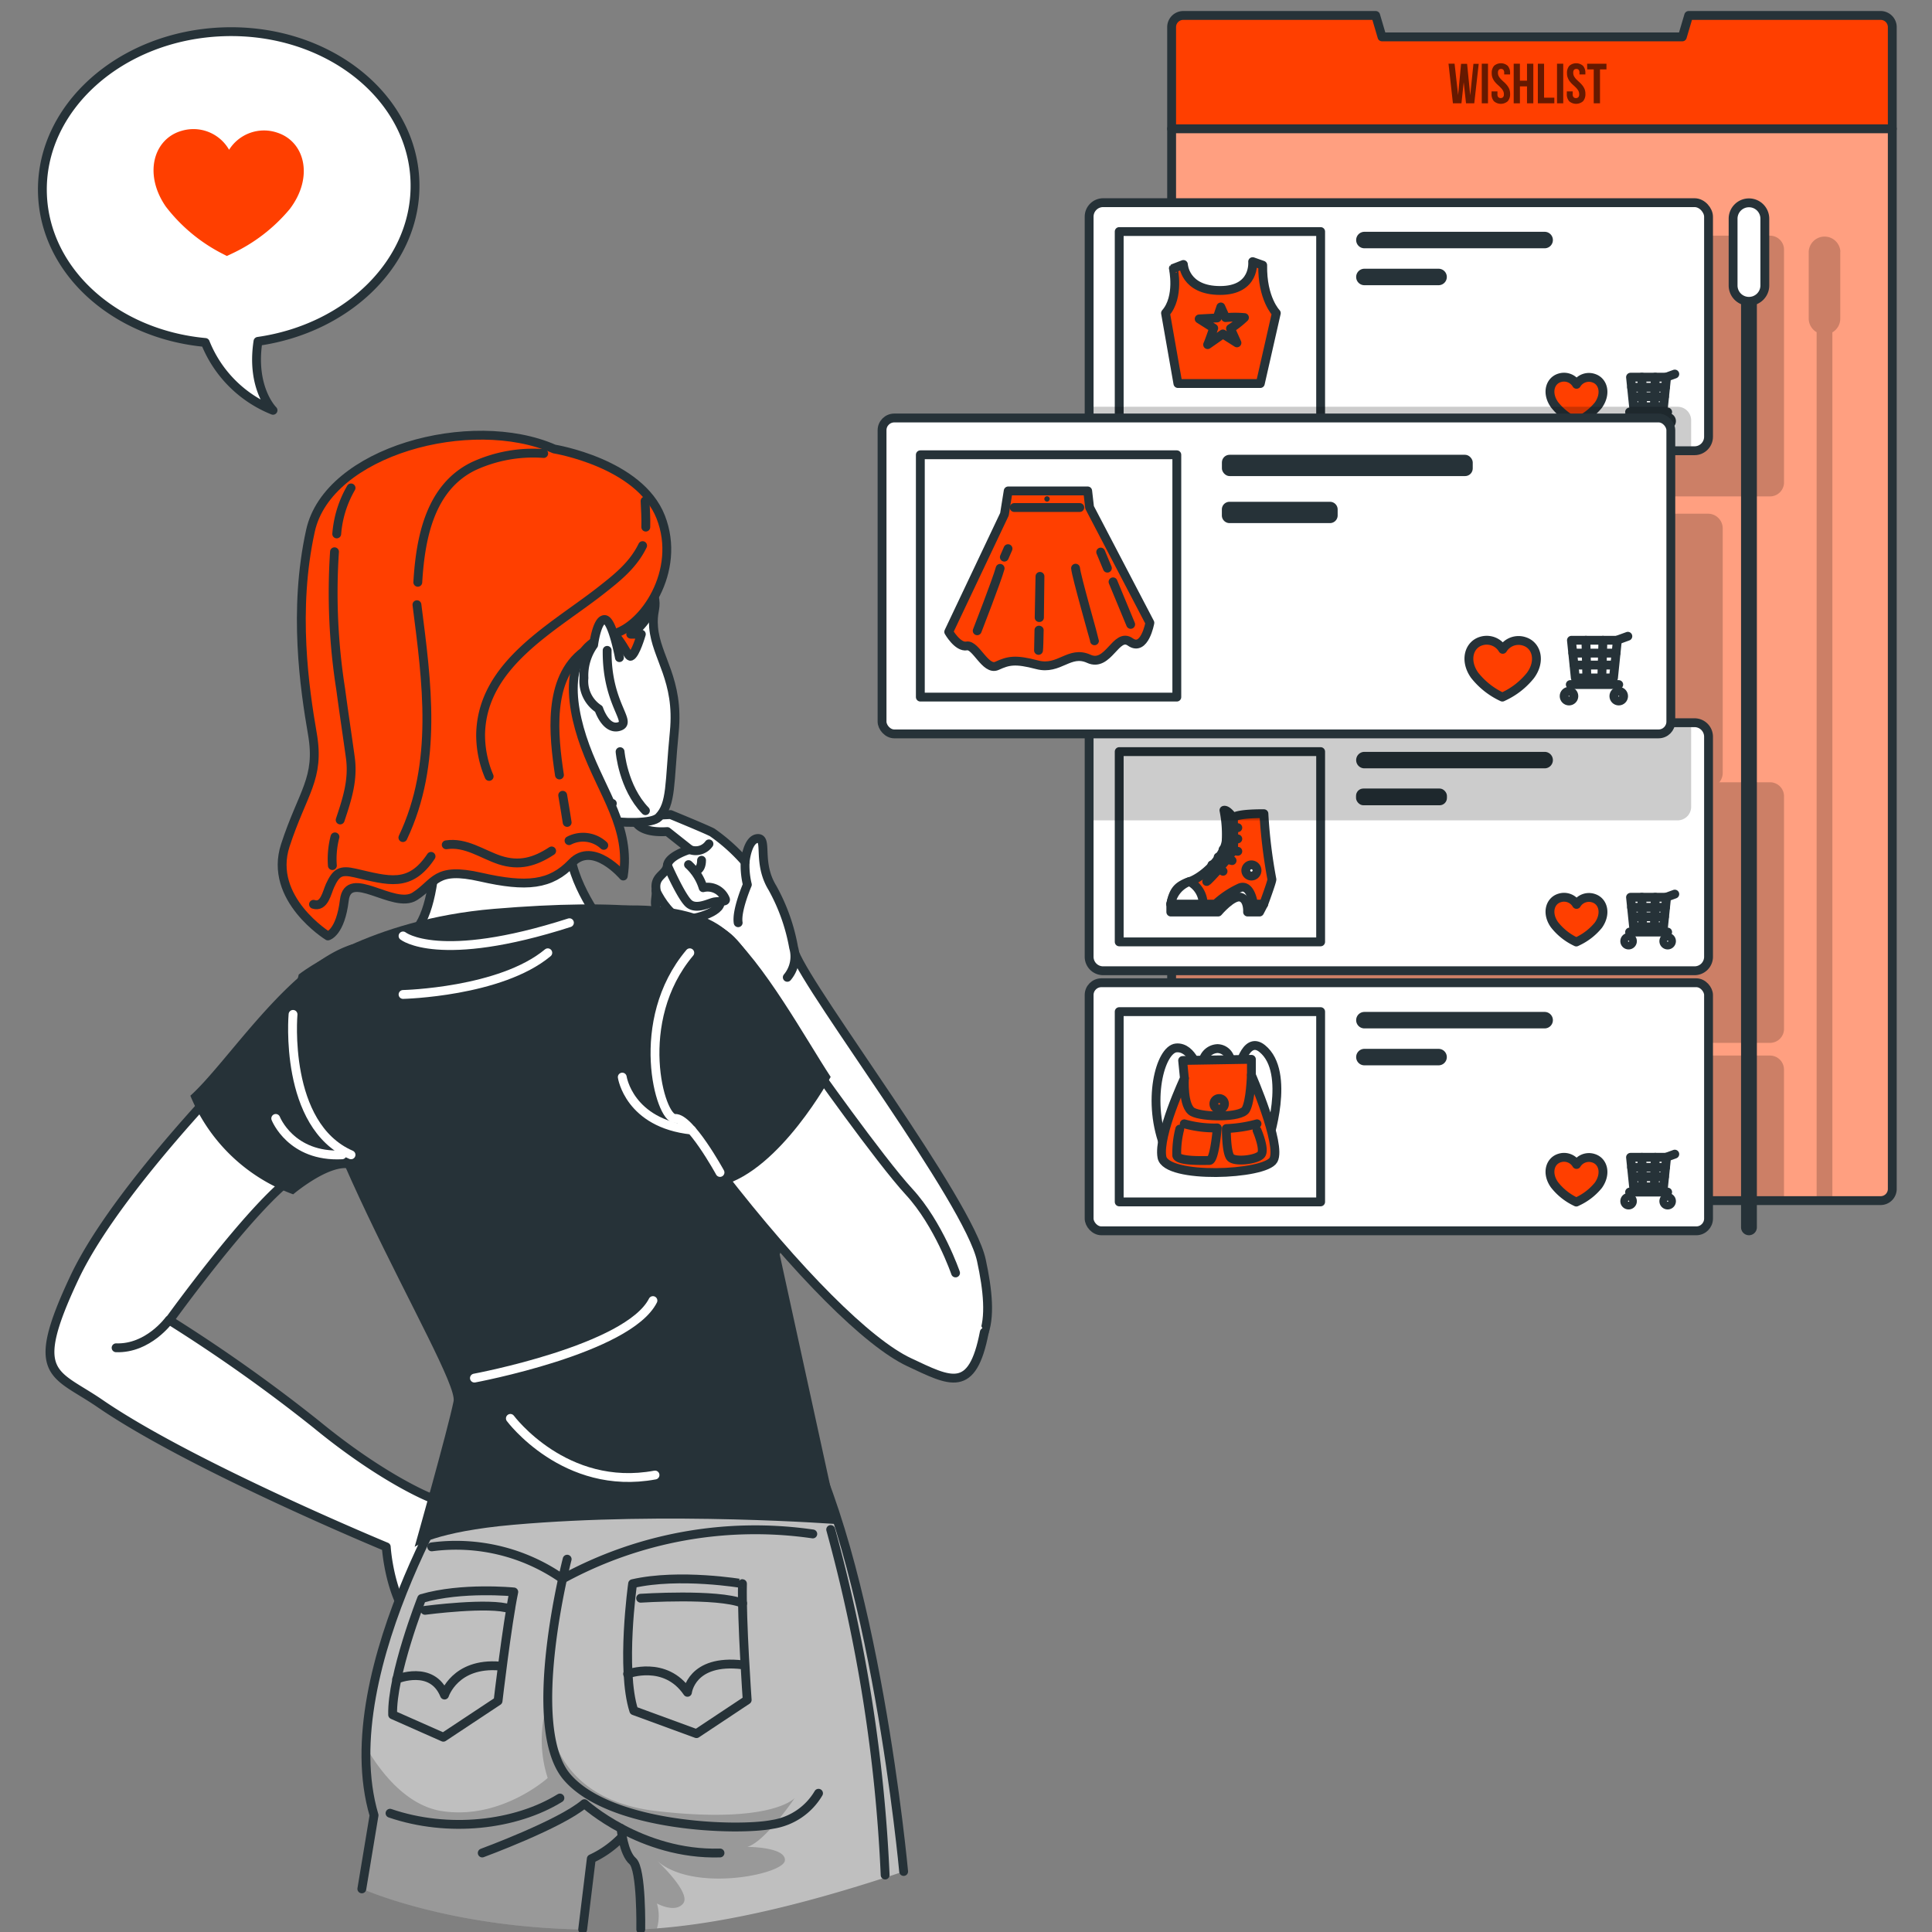 <svg id="Layer_1" data-name="Layer 1" xmlns="http://www.w3.org/2000/svg" xmlns:xlink="http://www.w3.org/1999/xlink" viewBox="0 0 250 250"><rect x="0" y="0" width="250" height="250" fill="#808080" stroke="none"/><defs><style>.cls-1,.cls-16,.cls-6{fill:none;}.cls-11,.cls-2{fill:#ff3f00;}.cls-3{clip-path:url(#clip-path);}.cls-4,.cls-7,.cls-9{fill:#fff;}.cls-4{opacity:0.5;}.cls-12,.cls-4{isolation:isolate;}.cls-12,.cls-5{opacity:0.2;}.cls-11,.cls-6,.cls-9{stroke:#263238;}.cls-11,.cls-16,.cls-6,.cls-9{stroke-linecap:round;stroke-linejoin:round;stroke-width:1.145px;}.cls-8{clip-path:url(#clip-path-2);}.cls-10{fill:#263238;}.cls-13{clip-path:url(#clip-path-3);}.cls-14{opacity:0.6;}.cls-15{fill:#bfbfbf;}.cls-16{stroke:#fff;}</style><clipPath id="clip-path"><path class="cls-1" d="M244.861,3.509V153.85a1.509,1.509,0,0,1-1.504,1.509h-90.24a1.509,1.509,0,0,1-1.509-1.509V3.509A1.509,1.509,0,0,1,153.117,2h24.897l.816,2.773h38.862L218.514,2H243.384A1.509,1.509,0,0,1,244.861,3.509Z"/></clipPath><clipPath id="clip-path-2"><rect class="cls-1" x="140.933" y="26.225" width="80.151" height="32.101" rx="1.813"/></clipPath><clipPath id="clip-path-3"><path class="cls-1" d="M221.084,95.327v28.486a1.808,1.808,0,0,1-1.813,1.802h-76.525a1.808,1.808,0,0,1-1.813-1.802V95.327a1.813,1.813,0,0,1,1.813-1.808h76.525A1.813,1.813,0,0,1,221.084,95.327Z"/></clipPath></defs><title>product</title><g id="freepik--Interface--inject-38"><path class="cls-2" d="M244.861,3.509V153.85a1.509,1.509,0,0,1-1.504,1.509h-90.24a1.509,1.509,0,0,1-1.509-1.509V3.509A1.509,1.509,0,0,1,153.117,2h24.897l.816,2.773h38.862L218.514,2H243.384A1.509,1.509,0,0,1,244.861,3.509Z"/><g class="cls-3"><path class="cls-4" d="M244.861,16.536V153.85a1.509,1.509,0,0,1-1.504,1.509h-90.24a1.509,1.509,0,0,1-1.509-1.509V16.536Z"/><g class="cls-5"><path d="M229.04,30.496H151.469v33.738h77.57a1.813,1.813,0,0,0,1.813-1.813v-30.112A1.813,1.813,0,0,0,229.04,30.496Z"/><path d="M221.014,66.474h-69.545v35.45h69.545a1.904,1.904,0,0,0,1.904-1.904h0V68.372a1.898,1.898,0,0,0-1.898-1.898Z"/><path d="M229.04,101.225H151.469v33.722h77.57a1.813,1.813,0,0,0,1.813-1.808V103.038A1.813,1.813,0,0,0,229.04,101.225Z"/><path d="M230.847,138.402v16.957h-77.73a1.509,1.509,0,0,1-1.509-1.509v-17.261h77.432A1.813,1.813,0,0,1,230.847,138.402Z"/><path d="M238.131,32.565V41.236a2.053,2.053,0,0,1-1.024,1.77V155.359h-2.037V42.985a2.053,2.053,0,0,1-1.024-1.77V32.565a2.053,2.053,0,0,1,4.101,0Z"/></g></g><path class="cls-6" d="M244.861,3.509V153.85a1.509,1.509,0,0,1-1.504,1.509h-90.24a1.509,1.509,0,0,1-1.509-1.509V3.509A1.509,1.509,0,0,1,153.117,2h24.897l.816,2.773h38.862L218.514,2H243.384A1.509,1.509,0,0,1,244.861,3.509Z"/><line class="cls-6" x1="151.608" y1="16.664" x2="244.861" y2="16.664"/><rect class="cls-7" x="140.933" y="26.225" width="80.151" height="32.101" rx="1.813"/><g class="cls-8"><rect class="cls-9" x="144.825" y="29.963" width="26.065" height="24.62"/><path class="cls-10" d="M199.877,32.128H176.553a1.066,1.066,0,0,1-1.066-1.066h0A1.066,1.066,0,0,1,176.553,29.995h23.324a1.066,1.066,0,0,1,1.066,1.066h0A1.066,1.066,0,0,1,199.877,32.128Z"/><path class="cls-10" d="M186.151,36.906H176.553a1.066,1.066,0,0,1-1.066-1.066h0a1.066,1.066,0,0,1,1.066-1.066h9.598a1.066,1.066,0,0,1,1.066,1.066h0A1.066,1.066,0,0,1,186.151,36.906Z"/><path class="cls-11" d="M206.201,48.93a1.877,1.877,0,0,0-2.197.8,1.882,1.882,0,0,0-2.186-.837c-1.269.384-1.717,1.989-.667,3.471a7.732,7.732,0,0,0,2.618,2.133l.203.096.197-.091a7.732,7.732,0,0,0,2.666-2.085C207.875,50.941,207.465,49.325,206.201,48.93Z"/><polygon class="cls-9" points="215.261 52.636 211.384 52.636 210.99 48.808 215.655 48.808 215.261 52.636"/><line class="cls-6" x1="211.128" y1="50.114" x2="215.517" y2="50.114"/><line class="cls-6" x1="211.267" y1="51.33" x2="215.378" y2="51.33"/><line class="cls-6" x1="212.456" y1="48.808" x2="212.552" y2="52.636"/><line class="cls-6" x1="214.189" y1="48.808" x2="214.072" y2="52.636"/><line class="cls-6" x1="215.634" y1="48.797" x2="216.717" y2="48.402"/><path class="cls-9" d="M216.29,54.492a.496.496,0,1,1-.496-.496h0A.496.496,0,0,1,216.29,54.492Z"/><path class="cls-9" d="M211.235,54.492a.496.496,0,1,1-.496-.496h0A.496.496,0,0,1,211.235,54.492Z"/><line class="cls-6" x1="210.867" y1="53.314" x2="215.794" y2="53.314"/><path class="cls-11" d="M150.819,40.516l1.6,9.113h10.665l2.069-9.113s-1.834-1.85-1.76-6.202l-1.301-.459s.384,3.733-4.213,3.733-4.746-3.365-4.746-3.365l-1.301.501S152.653,38.431,150.819,40.516Z"/><path class="cls-11" d="M161.03,41.097a13.332,13.332,0,0,0-2.442,0l-.613-1.376-.48,1.424c-1.232.059-2.32.123-2.32.123l1.877,1.194c-.325.939-.64,1.829-.784,2.133,0,0,.933-.645,1.973-1.381l1.818,1.152-.832-1.856A11.993,11.993,0,0,0,161.03,41.097Z"/><path class="cls-12" d="M217.084,52.636H140.933V56.513a1.813,1.813,0,0,0,1.813,1.813h76.088V54.385A1.749,1.749,0,0,0,217.084,52.636Z"/></g><rect class="cls-6" x="140.933" y="26.225" width="80.151" height="32.101" rx="1.813"/><path class="cls-7" d="M221.084,95.327v28.486a1.808,1.808,0,0,1-1.813,1.802h-76.525a1.808,1.808,0,0,1-1.813-1.802V95.327a1.813,1.813,0,0,1,1.813-1.808h76.525A1.813,1.813,0,0,1,221.084,95.327Z"/><g class="cls-13"><rect class="cls-9" x="144.825" y="97.258" width="26.065" height="24.62"/><path class="cls-10" d="M199.877,99.423H176.553a1.066,1.066,0,0,1-1.066-1.066h0a1.066,1.066,0,0,1,1.066-1.066h23.324a1.066,1.066,0,0,1,1.066,1.066h0A1.066,1.066,0,0,1,199.877,99.423Z"/><rect class="cls-10" x="175.47" y="102.036" width="11.763" height="2.165" rx="0.944"/><path class="cls-11" d="M206.201,116.225a1.877,1.877,0,0,0-2.197.805,1.877,1.877,0,0,0-2.186-.837c-1.269.379-1.717,1.989-.667,3.466a7.668,7.668,0,0,0,2.618,2.133l.203.101.197-.096a7.732,7.732,0,0,0,2.666-2.085C207.875,118.241,207.465,116.625,206.201,116.225Z"/><polygon class="cls-9" points="215.261 119.931 211.384 119.931 210.99 116.108 215.655 116.108 215.261 119.931"/><line class="cls-6" x1="211.128" y1="117.409" x2="215.517" y2="117.409"/><line class="cls-6" x1="211.267" y1="118.625" x2="215.378" y2="118.625"/><line class="cls-6" x1="212.456" y1="116.108" x2="212.552" y2="119.931"/><line class="cls-6" x1="214.189" y1="116.108" x2="214.072" y2="119.931"/><line class="cls-6" x1="215.634" y1="116.092" x2="216.717" y2="115.697"/><path class="cls-9" d="M216.29,121.787a.496.496,0,1,1-.496-.496h0A.496.496,0,0,1,216.29,121.787Z"/><path class="cls-9" d="M211.235,121.787a.496.496,0,1,1-.496-.496h0A.496.496,0,0,1,211.235,121.787Z"/><line class="cls-6" x1="210.867" y1="120.608" x2="215.794" y2="120.608"/><path class="cls-9" d="M151.501,116.993v1.024h6.127s1.856-2.192,2.89-1.925.917,1.925.917,1.925h1.552l.533-1.024-.437-5.631Z"/><path class="cls-11" d="M151.501,116.993h5.775a12.012,12.012,0,0,1,3.199-2.133c1.392-.469,1.722,2.133,1.722,2.133h1.322s1.066-2.874,1.066-3.199a65.646,65.646,0,0,1-1.034-8.5s-3.503-.059-3.962.533c0,0-.747-1.093-1.21-.976a15.768,15.768,0,0,1,.288,3.962c-.171,1.722-2.528,4.479-4.767,5.284C152.445,114.593,151.848,115.153,151.501,116.993Z"/><path class="cls-6" d="M159.601,105.795s.112,3.386,0,4.074-3.162,4.079-3.45,4.197"/><line class="cls-6" x1="158.689" y1="107.101" x2="160.172" y2="107.101"/><line class="cls-6" x1="158.679" y1="108.781" x2="160.172" y2="108.552"/><line class="cls-6" x1="158.263" y1="109.928" x2="160.172" y2="110.157"/><line class="cls-6" x1="157.628" y1="110.898" x2="159.431" y2="111.362"/><line class="cls-6" x1="156.818" y1="111.911" x2="158.263" y2="112.743"/><path class="cls-9" d="M153.912,114.065a3.365,3.365,0,0,1,1.781,2.927h-4.191A3.733,3.733,0,0,1,153.912,114.065Z"/><path class="cls-9" d="M162.657,112.636a.725.725,0,1,1-.725-.725h0A.725.725,0,0,1,162.657,112.636Z"/><path class="cls-12" d="M218.833,93.52H142.746a1.813,1.813,0,0,0-1.813,1.808v10.825h76.152a1.749,1.749,0,0,0,1.749-1.749Z"/></g><path class="cls-6" d="M221.084,95.327v28.486a1.808,1.808,0,0,1-1.813,1.802h-76.525a1.808,1.808,0,0,1-1.813-1.802V95.327a1.813,1.813,0,0,1,1.813-1.808h76.525A1.813,1.813,0,0,1,221.084,95.327Z"/><rect class="cls-9" x="140.933" y="127.167" width="80.151" height="32.101" rx="1.584"/><rect class="cls-9" x="144.825" y="130.905" width="26.065" height="24.62"/><path class="cls-10" d="M199.877,133.075H176.553a1.066,1.066,0,0,1-1.066-1.066h0a1.066,1.066,0,0,1,1.066-1.066h23.324a1.066,1.066,0,0,1,1.066,1.066h0A1.066,1.066,0,0,1,199.877,133.075Z"/><path class="cls-10" d="M186.151,137.853H176.553a1.066,1.066,0,0,1-1.066-1.066h0a1.066,1.066,0,0,1,1.066-1.066h9.598a1.066,1.066,0,0,1,1.066,1.066h0A1.066,1.066,0,0,1,186.151,137.853Z"/><path class="cls-11" d="M206.201,149.878a1.877,1.877,0,0,0-2.197.805,1.877,1.877,0,0,0-2.186-.837c-1.269.379-1.717,1.989-.667,3.466a7.668,7.668,0,0,0,2.618,2.133l.203.101.197-.096a7.604,7.604,0,0,0,2.666-2.085C207.875,151.888,207.465,150.272,206.201,149.878Z"/><polygon class="cls-9" points="215.261 153.578 211.384 153.578 210.99 149.755 215.655 149.755 215.261 153.578"/><line class="cls-6" x1="211.128" y1="151.062" x2="215.517" y2="151.062"/><line class="cls-6" x1="211.267" y1="152.272" x2="215.378" y2="152.272"/><line class="cls-6" x1="212.456" y1="149.755" x2="212.552" y2="153.578"/><line class="cls-6" x1="214.189" y1="149.755" x2="214.072" y2="153.578"/><line class="cls-6" x1="215.634" y1="149.739" x2="216.717" y2="149.345"/><path class="cls-9" d="M216.29,155.434a.496.496,0,1,1-.496-.496h0A.496.496,0,0,1,216.29,155.434Z"/><path class="cls-9" d="M211.235,155.434a.496.496,0,1,1-.496-.496h0A.496.496,0,0,1,211.235,155.434Z"/><line class="cls-6" x1="210.867" y1="154.256" x2="215.794" y2="154.256"/><path class="cls-6" d="M160.172,138.76s.933-4.884,3.162-3.071c3.791,3.071.725,12.11.725,12.11"/><path class="cls-6" d="M155.175,138.76s-.869-3.333-2.959-3.162-3.93,6.991-1.402,13.112"/><path class="cls-6" d="M155.693,137.181a2,2,0,0,1,1.845-1.493,1.728,1.728,0,0,1,1.68,1.493"/><path class="cls-11" d="M153.032,137.224l8.9-.149v2.037s3.93,9.012,2.858,10.979-13.902,2.517-14.435-.352,2.906-10.217,2.906-10.217Z"/><path class="cls-6" d="M153.261,139.522s-.229,3.674,1.066,4.367,6.244.763,6.873-.309.725-4.469.725-4.469"/><path class="cls-6" d="M153.245,145.42a14.381,14.381,0,0,0,4.266.533s-.336,4.213-1.024,4.213-3.983.133-4.213-.624a12.501,12.501,0,0,1,.384-3.434"/><path class="cls-6" d="M162.657,145.42a17.506,17.506,0,0,1-3.967.613s-.027,3.077.533,3.733,3.541.304,3.999-.411-.56-3.082-.56-3.082"/><path class="cls-6" d="M158.444,142.839a.683.683,0,1,1,0-.011Z"/><rect class="cls-9" x="114.137" y="54.087" width="102.067" height="40.878" rx="1.584"/><rect class="cls-9" x="119.091" y="58.849" width="33.189" height="31.354"/><rect class="cls-10" x="158.114" y="58.849" width="32.458" height="2.757" rx="0.992"/><path class="cls-10" d="M159.105,64.933h12.995a.992.992,0,0,1,.992.992v.768a.997.997,0,0,1-.997.997H159.105a.997.997,0,0,1-.997-.997v-.768a.992.992,0,0,1,.992-.992Z"/><path class="cls-11" d="M197.253,82.999a2.4,2.4,0,0,0-2.8,1.024A2.41,2.41,0,0,0,191.665,82.956c-1.6.485-2.186,2.533-.848,4.421a9.844,9.844,0,0,0,3.333,2.704l.256.123.256-.123a9.662,9.662,0,0,0,3.37-2.666C199.408,85.564,198.858,83.506,197.253,82.999Z"/><polygon class="cls-9" points="208.787 87.723 203.844 87.723 203.343 82.85 209.288 82.85 208.787 87.723"/><line class="cls-6" x1="203.524" y1="84.513" x2="209.113" y2="84.513"/><line class="cls-6" x1="203.7" y1="86.06" x2="208.931" y2="86.06"/><line class="cls-6" x1="205.215" y1="82.85" x2="205.337" y2="87.718"/><line class="cls-6" x1="207.417" y1="82.85" x2="207.273" y2="87.718"/><line class="cls-6" x1="209.262" y1="82.834" x2="210.643" y2="82.332"/><circle class="cls-9" cx="209.464" cy="90.08" r="0.629"/><circle class="cls-9" cx="203.028" cy="90.08" r="0.629"/><line class="cls-6" x1="203.194" y1="88.582" x2="209.464" y2="88.582"/><path class="cls-11" d="M130.46,63.525H140.746l.245,2.133,7.801,14.931s-.683,3.791-2.533,2.48-2.832,3.333-5.364,2.181-3.818,1.53-6.687.773-3.733-.533-5.21.139-2.73-2.794-3.903-2.576-2.33-1.824-2.33-1.824l7.209-15.213Z"/><line class="cls-6" x1="131.238" y1="65.674" x2="139.722" y2="65.674"/><path class="cls-10" d="M135.83,64.56a.347.347,0,1,1-.347-.347.347.347,0,0,1,.347.347Z"/><path class="cls-6" d="M126.45,81.623s2.56-6.58,2.965-8.079"/><path class="cls-9" d="M134.507,79.912c.037-2.565.064-5.332.064-5.332l-.107,5.332Z"/><path class="cls-9" d="M134.438,81.538l-.053,2.624c.037-.245.069-1.296.091-2.613Z"/><path class="cls-9" d="M141.626,82.919c0-.149-2.378-8.409-2.448-9.396"/><path class="cls-9" d="M143.295,73.518l-.864-2.08"/><path class="cls-9" d="M146.308,80.797q-1.141-2.752-2.282-5.508"/><line class="cls-6" x1="129.959" y1="72.094" x2="130.438" y2="70.996"/><path class="cls-10" d="M226.315,159.839h0a1.024,1.024,0,0,1-1.024-1.024V29.862a1.024,1.024,0,0,1,1.024-1.024h0a1.024,1.024,0,0,1,1.024,1.024h0V158.815A1.024,1.024,0,0,1,226.315,159.839Z"/><path class="cls-9" d="M226.315,38.991h0a2.048,2.048,0,0,1-2.053-2.042V28.299a2.053,2.053,0,0,1,2.053-2.053h0a2.053,2.053,0,0,1,2.053,2.053h0v8.665A2.053,2.053,0,0,1,226.315,38.991Z"/><g class="cls-14"><path d="M189.404,10.638l-.293,2.73h-1.104l-.571-5.13h.784l.459,4.063.384-4.042h.779l.405,4.074.416-4.074h.683l-.576,5.108h-1.066Z"/><path d="M191.74,8.244h.805v5.124h-.805Z"/><path d="M193.03,9.476a1.36,1.36,0,0,1,.299-.955,1.344,1.344,0,0,1,1.776,0,1.381,1.381,0,0,1,.299.955v.16h-.763v-.213a.576.576,0,0,0-.107-.389.384.384,0,0,0-.293-.112.389.389,0,0,0-.299.112.576.576,0,0,0-.107.389.917.917,0,0,0,.117.469,1.951,1.951,0,0,0,.293.379c.117.117.245.24.379.357a3.732,3.732,0,0,1,.373.395,1.899,1.899,0,0,1,.293.48,1.6,1.6,0,0,1,.117.64,1.37,1.37,0,0,1-.304.955,1.36,1.36,0,0,1-1.792,0,1.37,1.37,0,0,1-.304-.955v-.315h.763v.363a.533.533,0,0,0,.112.389.469.469,0,0,0,.608,0,.533.533,0,0,0,.112-.389.885.885,0,0,0-.117-.464,1.765,1.765,0,0,0-.293-.379c-.117-.123-.24-.24-.373-.357a3.312,3.312,0,0,1-.379-.395,1.995,1.995,0,0,1-.293-.485A1.53,1.53,0,0,1,193.03,9.476Z"/><path d="M196.677,13.369h-.805V8.244h.805v2.197h.917V8.244h.816v5.124h-.816V11.177h-.917Z"/><path d="M198.997,8.244h.805v4.394H201.13v.731h-2.133Z"/><path d="M201.477,8.244h.805v5.124h-.805Z"/><path d="M202.767,9.476a1.381,1.381,0,0,1,.299-.955,1.349,1.349,0,0,1,1.781,0,1.381,1.381,0,0,1,.299.955v.16h-.763v-.213a.576.576,0,0,0-.107-.389.389.389,0,0,0-.299-.112.4.4,0,0,0-.299.112.576.576,0,0,0-.101.389.917.917,0,0,0,.117.469,1.919,1.919,0,0,0,.288.379c.123.117.245.24.379.357a3.791,3.791,0,0,1,.379.395,2.063,2.063,0,0,1,.293.48,1.599,1.599,0,0,1,.117.64,1.37,1.37,0,0,1-.304.955,1.37,1.37,0,0,1-1.797,0,1.37,1.37,0,0,1-.304-.955v-.315h.763v.363a.533.533,0,0,0,.117.389.411.411,0,0,0,.304.112.427.427,0,0,0,.304-.112.533.533,0,0,0,.112-.389.885.885,0,0,0-.117-.464,1.951,1.951,0,0,0-.293-.379c-.117-.123-.245-.24-.379-.357a3.792,3.792,0,0,1-.379-.395,1.824,1.824,0,0,1-.288-.485A1.53,1.53,0,0,1,202.767,9.476Z"/><path d="M205.375,8.244h2.501v.736h-.837v4.389h-.811V8.98h-.843Z"/></g></g><g id="freepik--Bubble--inject-38"><path class="cls-9" d="M5.494,25.12C5.104,13.98,15.583,4.579,28.892,4.115s24.417,8.207,24.801,19.33c.363,10.26-8.505,19.042-20.311,20.727-.933,6.09,1.946,8.921,1.946,8.921a15.736,15.736,0,0,1-8.766-8.777C14.969,43.25,5.846,35.203,5.494,25.12Z"/><path class="cls-2" d="M23.485,16.934a5.314,5.314,0,0,1,6.159,2.448A5.329,5.329,0,0,1,35.899,17.174c3.562,1.173,4.719,5.759,1.6,9.87a21.726,21.726,0,0,1-7.572,5.812c-.213.107-.411.192-.571.267l-.565-.288a21.647,21.647,0,0,1-7.332-6.1C18.542,22.512,19.881,17.969,23.485,16.934Z"/></g><g id="freepik--Character--inject-38"><path class="cls-9" d="M34.927,133.773S15.646,152.556,9.63,165.329s-2.624,12.222,3.28,16.263c11.809,8.122,37.072,18.572,37.072,18.572s.499,8.24,4.756,10.995S71.022,198.203,69.27,195.539s-13.777-1.817-13.777-1.817-6.022-2.408-14.538-9.394a205.681,205.681,0,0,0-19.025-13.488s10.497-14.61,16.06-18.599,14.498-9.709,14.498-9.709"/><path class="cls-15" d="M116.931,242.17c-11.428,3.831-22.377,6.626-31.89,7.361-.702.052-1.404.098-2.093.131-.125-2.283-.328-6.56-.558-7.872a6.055,6.055,0,0,0-1.837-3.392l-4.008,2.132-1.115,9.139c-17.483-.262-28.577-5.248-28.577-5.248l1.581-9.539a28.597,28.597,0,0,1-1.056-8.824c.485-17.805,14.046-38.266,14.046-38.266s31.155-21.984,41.474-4.159S116.931,242.17,116.931,242.17Z"/><path class="cls-12" d="M101.56,240.766c-.197,1.778-11.809,4.166-16.512.039.446.42,4.395,4.199,3.352,5.504s-3.392,0-3.392,0a5.747,5.747,0,0,1,0,3.221c-.702.052-1.404.098-2.093.131-.125-2.283-.328-6.56-.558-7.872a6.055,6.055,0,0,0-1.837-3.392l-4.008,2.132-1.115,9.139c-17.483-.262-28.577-5.248-28.577-5.248l1.581-9.539a28.596,28.596,0,0,1-1.056-8.824c1.909,3.28,5.248,7.584,9.841,8.299,7.662,1.174,13.685-4.284,13.685-4.284a15.956,15.956,0,0,1,0-9.801s-.853,12.373,14.118,14.085c14.59,1.666,17.713-1.548,17.851-1.693-.236.335-3.936,5.734-6.147,6.318C96.712,238.988,101.763,238.988,101.56,240.766Z"/><path class="cls-6" d="M116.931,242.17s-3.72-40.674-14.033-58.531-41.474,4.159-41.474,4.159S42.799,215.883,48.402,234.894l-1.581,9.526"/><path class="cls-6" d="M50.468,234.632c7.525,2.572,16.243,1.581,21.984-1.968"/><path class="cls-6" d="M73.39,201.758s-5.642,21.682,0,28.209,22.135,7,26.589,6.101a8.372,8.372,0,0,0,5.937-4.021"/><path class="cls-6" d="M81.859,204.927s-1.561,11.087.157,16.434l8.109,2.972,6.56-4.356s-.728-10.3-.61-15.049C96.095,204.927,87.908,203.536,81.859,204.927Z"/><path class="cls-6" d="M81.21,216.611s4.874-1.843,7.748,2.375c0,0,.485-4.356,7.138-3.562"/><path class="cls-6" d="M82.896,206.81s9.913-.656,13.199.656"/><path class="cls-6" d="M54.562,206.849s-3.89,9.886-3.753,15.043l6.56,2.906,7.079-4.691s1.155-9.9,2.034-14.111C66.449,205.996,59.771,205.327,54.562,206.849Z"/><path class="cls-6" d="M51.327,217.28s4.592-1.916,6.193,2.06c0,0,1.365-4.245,7.164-3.753"/><path class="cls-6" d="M54.995,208.378s8.423-1.115,11.048-.177"/><path class="cls-6" d="M55.867,200.164a24.016,24.016,0,0,1,16.932,4.146,52.03,52.03,0,0,1,32.375-5.819"/><path class="cls-6" d="M107.491,197.92a201.79,201.79,0,0,1,7.046,44.709"/><path class="cls-6" d="M62.401,239.775s10.096-3.713,13.219-6.383c0,0,7.321,6.685,17.549,6.383"/><path class="cls-6" d="M82.915,249.662s.138-7.807-1.056-8.843-1.496-4.231-1.496-4.231"/><path class="cls-6" d="M80.521,237.643a13.049,13.049,0,0,1-4.008,2.88l-1.115,9.139"/><path class="cls-9" d="M102.826,123.29c2.119,5.386,22.495,32.1,24.162,39.782s1.502,14.361-7.872,12.025-13.298-30.873-23.657-46.086"/><path class="cls-9" d="M101.875,126.465a4.166,4.166,0,0,0,.82-3.851,24.817,24.817,0,0,0-2.742-7.722c-2.014-3.28-.551-6.455-1.903-6.39s-1.634,3.031-1.634,3.031a23.563,23.563,0,0,0-4.251-3.818c-.741-.4-5.393-2.309-5.393-2.309l-4.756.23s-.039,2.25,4.33,1.968l2.913,2.309s-2.749.813-2.893,2.047-1.64,1.312-1.483,2.985-.617,1.896.761,4.028c1.647,2.559,3.326,1.719,3.326,1.719s1.397,7.216,2.913,8.633c.774.715,2.375.827,4.126.459"/><path class="cls-6" d="M86.366,111.987s1.686,3.844,2.683,4.855,2.782-.059,3.464-.144c.879-.105,1.489,0,1.351-.361a2.478,2.478,0,0,0-2.88-1.47,6.687,6.687,0,0,0-1.889-2.985"/><path class="cls-6" d="M96.417,111.534a10.555,10.555,0,0,0,.289,2.939s-1.443,3.346-1.187,4.927"/><path class="cls-6" d="M84.884,115.254c.656,1.424,2.06,3.346,3.28,3.641s5.34-.859,5.012-2.25"/><path class="cls-6" d="M89.915,112.702s.866,0,.866-1.384"/><path class="cls-6" d="M89.259,109.94a2.113,2.113,0,0,0,2.48-.741"/><path class="cls-9" d="M46.506,71.096c4.028-13.816,28.721-13.495,34.396-2.421s3.339,8.601,3.674,12.511,3.339,6.777,2.677,13.521-.335,9.309-2.007,11.034-13.928-.203-16.48-1.745C68.765,103.996,39.519,95.166,46.506,71.096Z"/><path class="cls-9" d="M55.014,96.583c1.843,3.877,2.447,20.068-1.358,23.912,0,0,10.05,4.343,24.411-.833,0,0-4.343-5.511-4.343-10.273s5.511-5.425,5.511-5.425"/><path class="cls-11" d="M84.365,77.722c.59.367-.866,3.195-2.749,4.343h1.371s-.748,2.624-1.371,2.86-2.381-6.35-6.639-2.86C74.977,82.065,76.48,72.775,84.365,77.722Z"/><path class="cls-11" d="M71.717,58.1s11.021,1.784,13.777,8.797S83.237,81.16,79.235,82.065c-6.265,1.417-5.76,8.391-3.51,14.518s5.904,10.497,4.927,16.775c0,0-3.89-4.592-6.646-1.706s-5.858,3.195-11.809,1.843-5.793.754-8.528,2.493-8.607-3.72-9.112.499-2.126,4.625-2.126,4.625-7.767-4.809-5.511-11.723,4.507-8.62,3.503-14.433S37.905,78.968,40.175,68.675,60.965,53.383,71.717,58.1Z"/><path class="cls-9" d="M80.154,85.096s-.918-4.927-1.922-4.927-1.417,3.28-1.417,3.28a6.836,6.836,0,0,0-1.253,4.284,4.289,4.289,0,0,0,1.922,4.008S78.402,94.582,80.154,93.998s-1.673-2.841-1.588-9.841"/><path class="cls-9" d="M80.239,97.265s.374,4.632,3.28,7.636"/><path class="cls-6" d="M83.152,70.604c-1.227,2.526-3.28,4.146-5.439,5.839-6.18,4.842-15.377,9.545-15.522,18.612a13.724,13.724,0,0,0,1.102,5.412"/><path class="cls-6" d="M72.813,102.907c.197,1.168.4,2.342.577,3.516"/><path class="cls-6" d="M75.561,84.289c-4.756,3.523-3.936,10.89-3.169,15.994"/><path class="cls-6" d="M53.952,78.247c1.266,9.945,2.768,20.455-1.817,30.138"/><path class="cls-6" d="M70.352,58.684a18.408,18.408,0,0,0-9.073,1.64c-5.648,2.755-6.875,9.289-7.216,15.023"/><path class="cls-6" d="M43.344,108.293a11.428,11.428,0,0,0-.335,3.713"/><path class="cls-6" d="M43.284,71.398a80.277,80.277,0,0,0,.8,17.772c.394,2.946.84,5.904,1.246,8.83s-.413,5.399-1.312,8.102"/><path class="cls-6" d="M45.423,63.138a14.019,14.019,0,0,0-1.85,5.95"/><path class="cls-6" d="M73.633,108.779a3.936,3.936,0,0,1,4.494.61"/><path class="cls-6" d="M57.743,109.317c2.506-.387,4.638,1.207,6.908,1.968,2.539.827,4.553.256,6.731-1.174"/><path class="cls-6" d="M40.569,117.018c1.397.446,1.725-1.529,2.139-2.427.794-1.719,1.358-2.053,3.228-1.627,4.349.997,7.098,1.968,9.841-2.152"/><path class="cls-10" d="M38.659,126.098s9.014-7.138,25.297-8.496,27.048-.361,31.057,3.648,10.87,18.015,10.936,24.792c.046,4.264-5.058,16.283-5.058,16.283l7.623,34.908s-22.128-1.686-42.071.072c-10.129.886-12.786,2.86-12.786,2.86s4.29-15.148,5.038-18.854S34.927,139.219,38.659,126.098Z"/><path class="cls-9" d="M127.368,172.388c-1.548,8.05-4.389,6.383-9.729,3.877S103.259,164.745,93.169,151.716l11.579-14.492s9.047,12.825,12.891,16.998,6.009,10.497,6.009,10.497"/><path class="cls-10" d="M79.235,117.274s9.749-1.01,14.649,3.051,10.497,14.308,13.606,19.025c0,0-6.508,12.045-14.124,14.052,0,0-3.28-5.347-6.022-7.013s-5.327-5.681-5.327-5.681"/><path class="cls-10" d="M45.567,122.201c-8.161,2.552-16.178,15.325-20.934,19.583a22.831,22.831,0,0,0,13.304,12.76s5.019-4.245,7.63-3.241S45.567,122.201,45.567,122.201Z"/><path class="cls-6" d="M83.473,64.824c.052,1.128.125,2.257.092,3.385"/><path class="cls-6" d="M21.878,170.813s-2.696,3.739-6.856,3.589"/><path class="cls-16" d="M93.169,151.716s-3.897-7.118-5.826-6.993-5.537-12.609,1.916-21.433"/><path class="cls-16" d="M52.154,121.112s4.592,3.726,21.531-1.712"/><path class="cls-16" d="M52.154,128.683s12.609-.289,18.73-5.393"/><path class="cls-16" d="M37.918,131.261s-1.273,14.361,7.505,18.172"/><path class="cls-16" d="M35.681,144.723s1.968,5.058,8.581,4.71"/><path class="cls-16" d="M80.521,139.376s.873,5.99,8.975,6.856"/><path class="cls-16" d="M61.391,178.325s19.891-3.7,23.099-10.031"/><path class="cls-16" d="M66.042,183.54s7.059,9.506,18.717,7.328"/></g></svg>